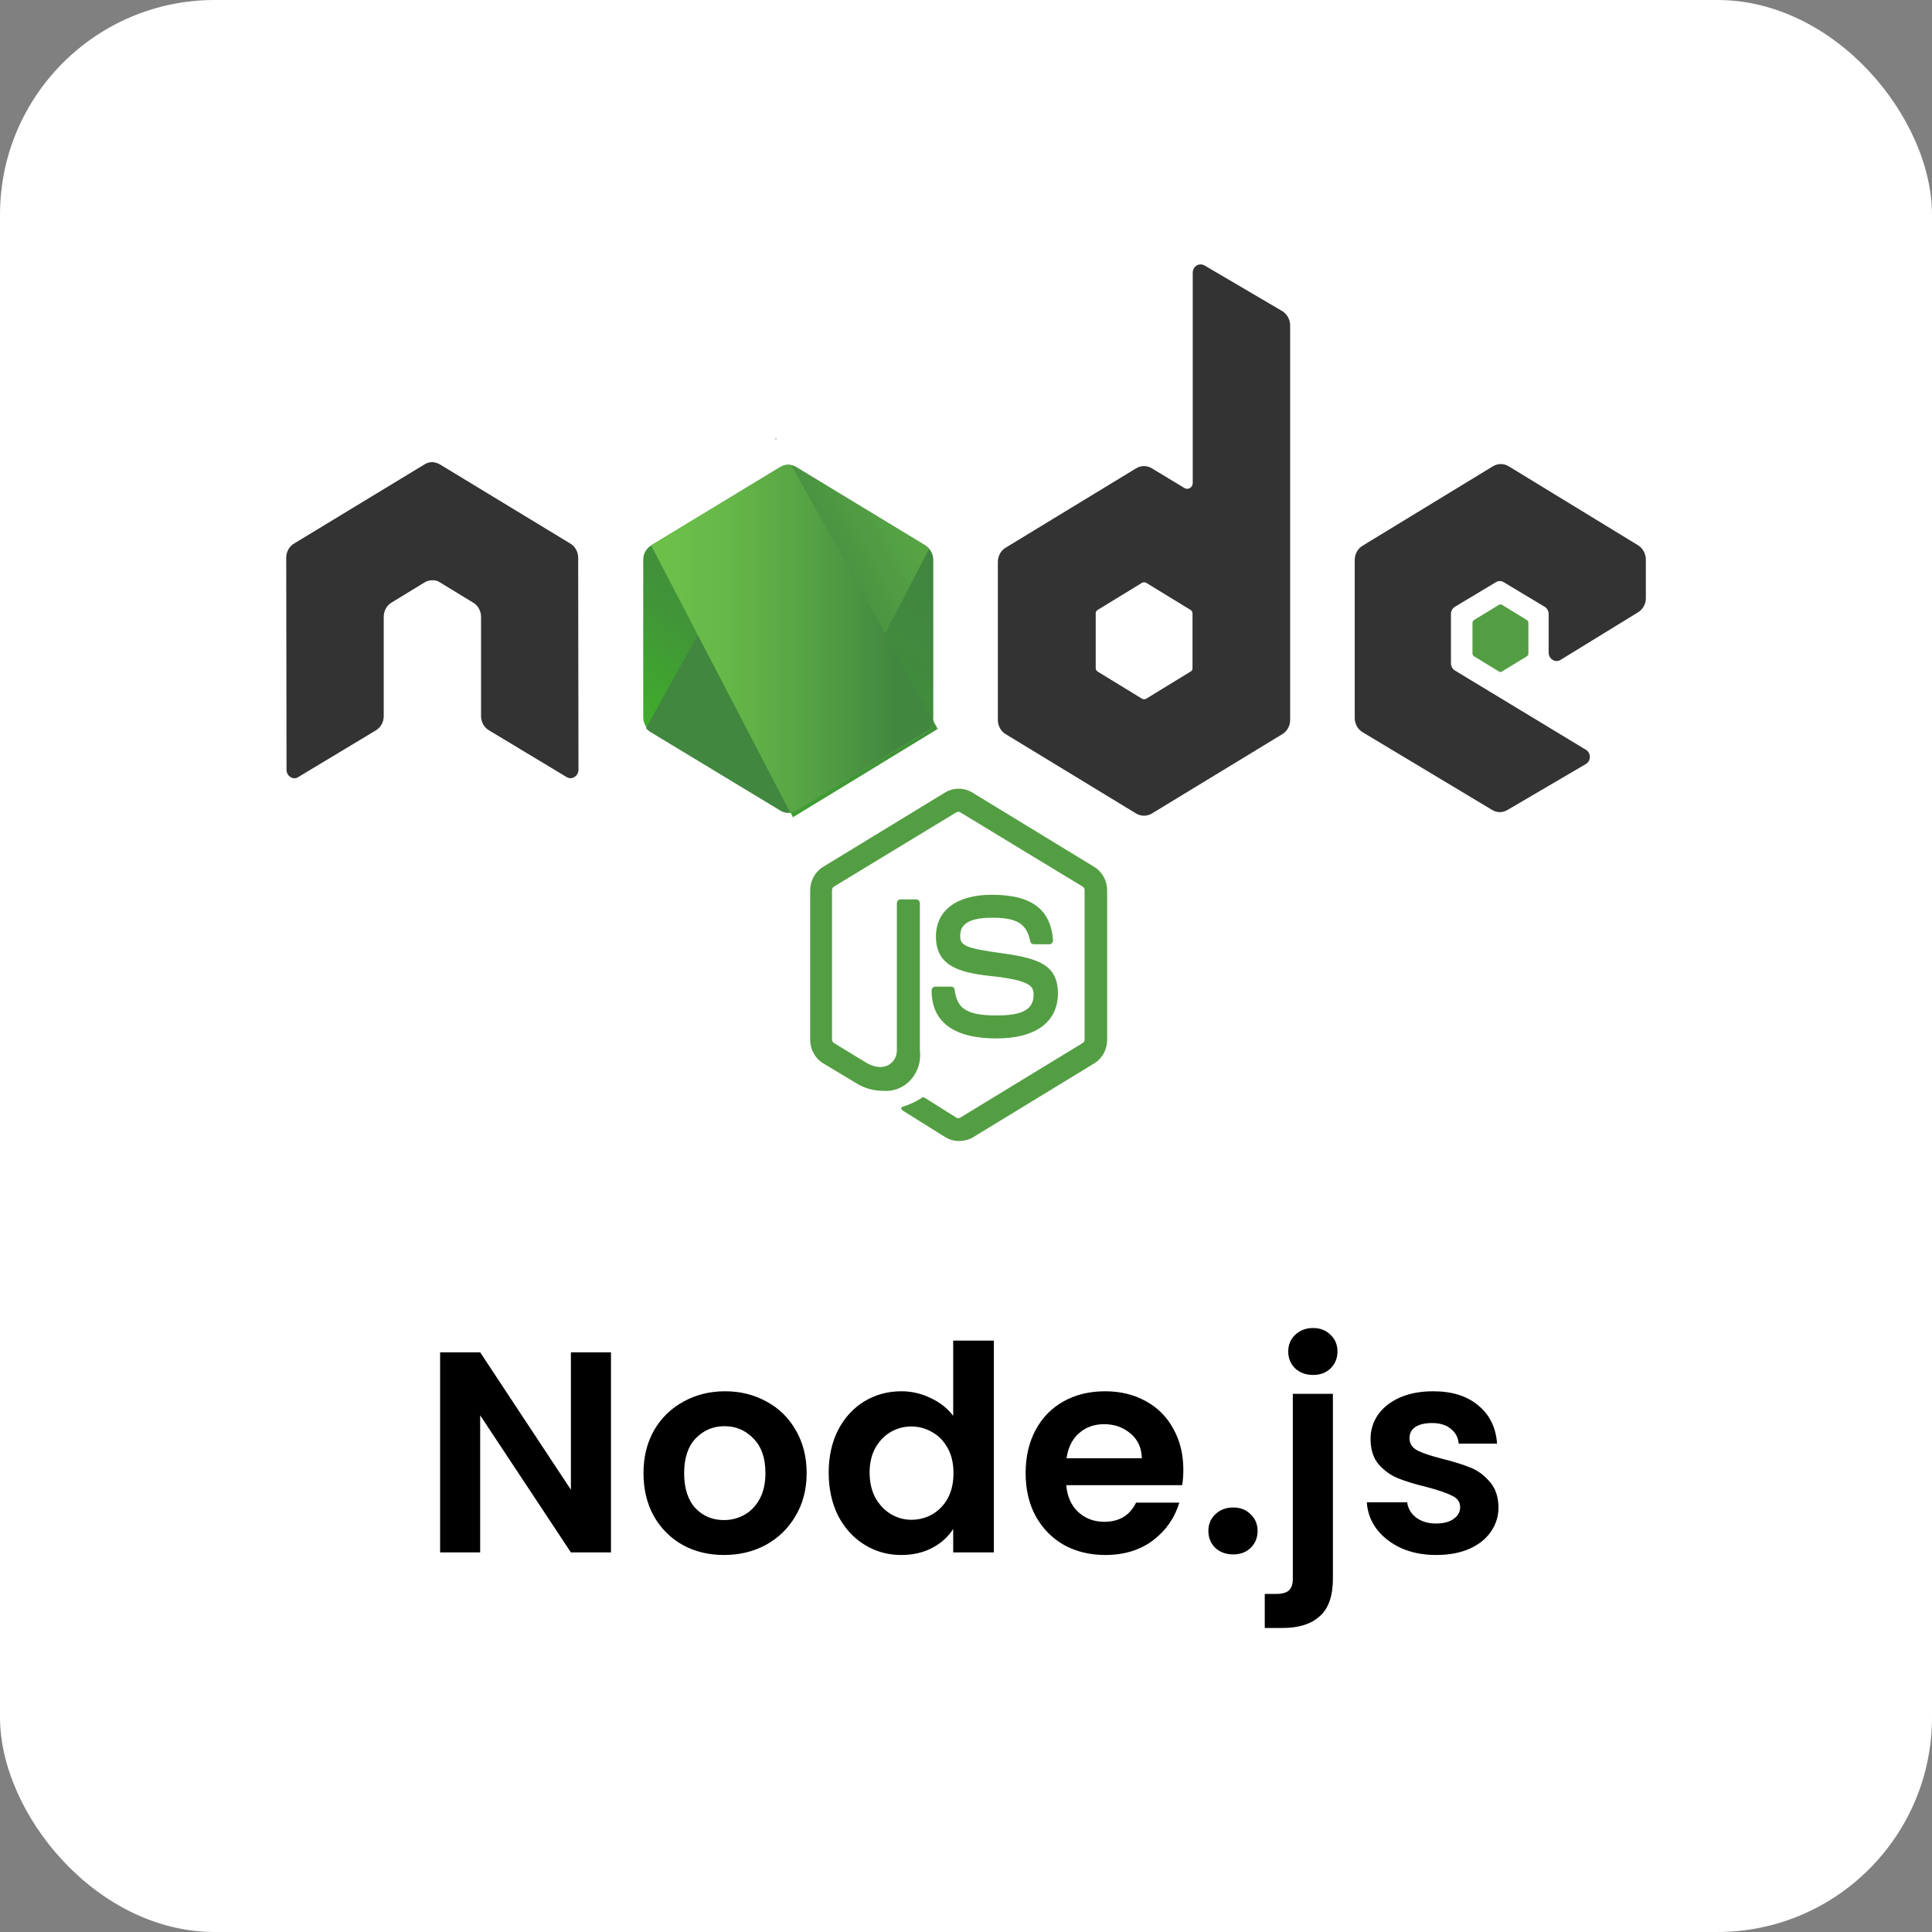 <svg xmlns="http://www.w3.org/2000/svg" width="108" height="108" viewBox="0 0 108 108" fill="none"><rect x="0" y="0" width="108" height="108" fill="#808080" stroke="none"/><rect width="108" height="108" rx="12" fill="white"></rect><g clip-path="url(#clip0_1569_29824)"><path d="M53.589 63.783C53.335 63.781 53.086 63.712 52.865 63.583L50.58 62.154C50.237 61.954 50.408 61.883 50.512 61.849C50.875 61.736 51.222 61.572 51.543 61.36C51.57 61.345 51.601 61.339 51.631 61.342C51.662 61.346 51.691 61.358 51.715 61.379L53.467 62.481C53.499 62.499 53.534 62.508 53.57 62.508C53.605 62.508 53.641 62.499 53.672 62.481L60.526 58.303C60.56 58.283 60.588 58.254 60.606 58.219C60.624 58.183 60.632 58.143 60.629 58.103V49.765C60.632 49.725 60.624 49.684 60.606 49.649C60.588 49.614 60.56 49.584 60.526 49.565L53.672 45.405C53.641 45.387 53.605 45.378 53.57 45.378C53.534 45.378 53.499 45.387 53.467 45.405L46.613 49.565C46.581 49.586 46.554 49.616 46.536 49.651C46.518 49.686 46.509 49.725 46.51 49.765V58.103C46.509 58.143 46.518 58.182 46.536 58.217C46.554 58.252 46.581 58.282 46.613 58.303L48.485 59.442C49.498 59.984 50.135 59.352 50.135 58.718V50.492C50.136 50.434 50.157 50.38 50.196 50.34C50.234 50.299 50.286 50.276 50.34 50.275H51.217C51.271 50.276 51.323 50.299 51.361 50.34C51.4 50.38 51.422 50.434 51.422 50.492V58.718C51.459 59.014 51.433 59.313 51.346 59.596C51.259 59.879 51.113 60.139 50.919 60.355C50.725 60.571 50.488 60.74 50.225 60.848C49.961 60.956 49.679 61.001 49.397 60.979C48.84 60.987 48.292 60.829 47.817 60.522L46.013 59.438C45.792 59.304 45.61 59.111 45.483 58.879C45.356 58.647 45.289 58.384 45.289 58.117V49.779C45.289 49.511 45.356 49.248 45.483 49.016C45.61 48.784 45.792 48.592 46.013 48.458L52.867 44.279C53.089 44.154 53.337 44.088 53.59 44.088C53.842 44.088 54.091 44.154 54.313 44.279L61.167 48.458C61.388 48.592 61.57 48.784 61.697 49.016C61.824 49.248 61.891 49.511 61.891 49.779V58.124C61.891 58.392 61.824 58.655 61.697 58.887C61.57 59.119 61.388 59.311 61.167 59.445L54.313 63.624C54.085 63.73 53.838 63.785 53.589 63.783ZM55.701 58.048C52.694 58.048 52.077 56.601 52.077 55.371C52.077 55.314 52.099 55.26 52.138 55.219C52.176 55.179 52.228 55.156 52.282 55.155H53.175C53.199 55.153 53.223 55.156 53.245 55.165C53.268 55.173 53.289 55.186 53.306 55.203C53.324 55.22 53.339 55.24 53.348 55.263C53.358 55.286 53.364 55.311 53.364 55.336C53.502 56.295 53.897 56.765 55.718 56.765C57.165 56.765 57.78 56.421 57.78 55.608C57.78 55.137 57.608 54.794 55.358 54.558C53.486 54.358 52.32 53.924 52.32 52.352C52.32 50.886 53.487 50.018 55.446 50.018C57.646 50.018 58.728 50.813 58.865 52.55C58.864 52.608 58.846 52.665 58.813 52.713C58.778 52.754 58.728 52.779 58.676 52.785H57.783C57.739 52.783 57.696 52.766 57.662 52.737C57.628 52.707 57.604 52.667 57.593 52.621C57.388 51.627 56.854 51.301 55.446 51.301C53.866 51.301 53.677 51.88 53.677 52.314C53.677 52.838 53.9 53.001 56.031 53.29C58.162 53.58 59.14 53.996 59.14 55.551C59.12 57.145 57.883 58.048 55.702 58.048H55.701Z" fill="#539E43"></path><path d="M32.32 31.169C32.318 31.008 32.276 30.849 32.197 30.71C32.118 30.571 32.006 30.457 31.871 30.379L24.59 25.96C24.468 25.891 24.334 25.848 24.195 25.834H24.126C23.986 25.84 23.85 25.883 23.731 25.96L16.447 30.379C16.312 30.457 16.2 30.573 16.121 30.712C16.043 30.852 16.001 31.011 16 31.174L16.017 43.04C16.018 43.121 16.038 43.201 16.078 43.271C16.117 43.341 16.173 43.398 16.24 43.438C16.304 43.483 16.38 43.508 16.457 43.508C16.535 43.508 16.61 43.483 16.674 43.438L21.003 40.833C21.138 40.754 21.251 40.639 21.329 40.499C21.408 40.359 21.45 40.2 21.451 40.038V34.48C21.45 34.318 21.49 34.16 21.567 34.02C21.644 33.88 21.754 33.765 21.887 33.684L23.725 32.563C23.86 32.477 24.015 32.434 24.172 32.437C24.326 32.43 24.477 32.474 24.606 32.563L26.444 33.684C26.579 33.763 26.691 33.879 26.77 34.018C26.848 34.158 26.89 34.317 26.891 34.48V40.033C26.892 40.195 26.933 40.355 27.012 40.494C27.09 40.634 27.203 40.749 27.338 40.828L31.667 43.433C31.734 43.478 31.811 43.501 31.891 43.501C31.97 43.501 32.047 43.478 32.114 43.433C32.181 43.394 32.238 43.336 32.277 43.266C32.316 43.196 32.337 43.117 32.337 43.036L32.32 31.169Z" fill="#333333"></path><path d="M67.332 14.837C67.265 14.8 67.19 14.781 67.115 14.781C67.039 14.781 66.965 14.8 66.898 14.837C66.831 14.877 66.776 14.935 66.737 15.005C66.698 15.075 66.677 15.153 66.675 15.234V26.991C66.676 27.049 66.663 27.106 66.636 27.157C66.609 27.207 66.57 27.249 66.523 27.279C66.476 27.308 66.422 27.324 66.367 27.324C66.312 27.325 66.258 27.31 66.21 27.281L64.389 26.178C64.255 26.098 64.104 26.055 63.95 26.055C63.797 26.055 63.646 26.098 63.512 26.178L56.228 30.609C56.093 30.688 55.981 30.803 55.902 30.943C55.824 31.083 55.782 31.242 55.781 31.405V40.25C55.782 40.413 55.824 40.572 55.902 40.712C55.981 40.851 56.093 40.967 56.228 41.045L63.512 45.477C63.646 45.557 63.797 45.599 63.95 45.599C64.104 45.599 64.255 45.557 64.389 45.477L71.673 41.045C71.808 40.967 71.92 40.851 71.999 40.712C72.077 40.572 72.119 40.413 72.12 40.25V18.201C72.121 18.035 72.08 17.873 72.001 17.73C71.923 17.587 71.809 17.468 71.673 17.387L67.332 14.837ZM66.662 37.339C66.665 37.379 66.657 37.419 66.639 37.455C66.621 37.49 66.593 37.519 66.559 37.538L64.068 39.062C64.033 39.08 63.995 39.089 63.956 39.089C63.918 39.089 63.88 39.08 63.845 39.062L61.353 37.538C61.321 37.517 61.294 37.488 61.276 37.453C61.258 37.418 61.249 37.379 61.251 37.339V34.299C61.247 34.259 61.255 34.219 61.274 34.183C61.292 34.148 61.32 34.119 61.353 34.1L63.845 32.576C63.88 32.559 63.918 32.549 63.956 32.549C63.995 32.549 64.033 32.559 64.068 32.576L66.559 34.1C66.591 34.121 66.618 34.15 66.636 34.185C66.654 34.22 66.663 34.26 66.662 34.299V37.339Z" fill="#333333"></path><path d="M91.57 34.227C91.703 34.147 91.813 34.031 91.89 33.891C91.966 33.751 92.005 33.593 92.004 33.431V31.277C92.002 31.117 91.961 30.959 91.885 30.82C91.809 30.681 91.701 30.564 91.57 30.482L84.335 26.064C84.202 25.984 84.05 25.941 83.897 25.941C83.743 25.941 83.592 25.984 83.458 26.064L76.178 30.5C76.043 30.579 75.93 30.694 75.852 30.834C75.773 30.974 75.731 31.133 75.731 31.295V40.141C75.731 40.303 75.773 40.462 75.852 40.602C75.93 40.742 76.043 40.857 76.178 40.936L83.412 45.276C83.543 45.356 83.691 45.399 83.842 45.399C83.993 45.399 84.141 45.356 84.272 45.276L88.653 42.708C88.72 42.668 88.775 42.61 88.814 42.54C88.852 42.47 88.873 42.391 88.873 42.31C88.873 42.229 88.852 42.15 88.814 42.08C88.775 42.01 88.72 41.952 88.653 41.913L81.331 37.482C81.265 37.442 81.21 37.384 81.171 37.314C81.132 37.245 81.11 37.166 81.109 37.085V34.316C81.109 34.235 81.13 34.156 81.169 34.086C81.208 34.016 81.264 33.958 81.331 33.919L83.616 32.548C83.683 32.503 83.76 32.48 83.84 32.48C83.919 32.48 83.996 32.503 84.063 32.548L86.348 33.919C86.414 33.959 86.47 34.017 86.509 34.087C86.548 34.157 86.569 34.236 86.571 34.316V36.487C86.571 36.569 86.592 36.648 86.631 36.718C86.67 36.788 86.726 36.846 86.793 36.885C86.86 36.929 86.938 36.953 87.017 36.953C87.096 36.953 87.174 36.929 87.241 36.885L91.57 34.227Z" fill="#333333"></path><path d="M83.79 33.81C83.815 33.793 83.845 33.783 83.876 33.783C83.906 33.783 83.936 33.793 83.962 33.81L85.354 34.66C85.38 34.678 85.402 34.702 85.417 34.73C85.432 34.759 85.439 34.791 85.439 34.824V36.524C85.439 36.556 85.432 36.589 85.417 36.617C85.402 36.645 85.38 36.67 85.354 36.687L83.962 37.537C83.936 37.555 83.906 37.564 83.876 37.564C83.845 37.564 83.815 37.555 83.79 37.537L82.398 36.687C82.372 36.67 82.35 36.645 82.335 36.617C82.32 36.589 82.312 36.556 82.312 36.524V34.824C82.312 34.791 82.32 34.759 82.335 34.73C82.35 34.702 82.372 34.678 82.398 34.66L83.79 33.81Z" fill="#539E43"></path><path d="M44.502 26.103C44.369 26.023 44.218 25.98 44.064 25.98C43.91 25.98 43.759 26.023 43.626 26.103L36.391 30.498C36.258 30.578 36.148 30.694 36.071 30.833C35.995 30.973 35.955 31.132 35.957 31.293V40.102C35.959 40.263 36 40.42 36.076 40.559C36.152 40.698 36.26 40.815 36.391 40.897L43.626 45.293C43.759 45.373 43.91 45.415 44.064 45.415C44.218 45.415 44.369 45.373 44.502 45.293L51.737 40.897C51.87 40.818 51.981 40.702 52.057 40.562C52.133 40.422 52.173 40.263 52.171 40.102V31.295C52.169 31.134 52.128 30.977 52.052 30.838C51.976 30.699 51.868 30.582 51.737 30.5L44.502 26.103Z" fill="url(#paint0_linear_1569_29824)"></path><path d="M51.75 30.499L44.484 26.104C44.412 26.066 44.338 26.036 44.261 26.014L36.113 40.7C36.181 40.786 36.262 40.86 36.353 40.916L43.624 45.313C43.724 45.377 43.835 45.417 43.95 45.433C44.065 45.449 44.182 45.439 44.294 45.405L51.938 30.682C51.883 30.612 51.82 30.551 51.748 30.5L51.75 30.499Z" fill="url(#paint1_linear_1569_29824)"></path><path fill-rule="evenodd" clip-rule="evenodd" d="M43.385 24.494L43.285 24.549H43.423L43.385 24.494Z" fill="url(#paint2_linear_1569_29824)"></path><path fill-rule="evenodd" clip-rule="evenodd" d="M51.769 40.901C51.977 40.771 52.132 40.565 52.203 40.322L44.232 26.001C44.021 25.955 43.801 25.994 43.615 26.11L36.395 30.482L44.176 45.423C44.289 45.404 44.4 45.367 44.503 45.315L51.769 40.897V40.901Z" fill="url(#paint3_linear_1569_29824)"></path><path fill-rule="evenodd" clip-rule="evenodd" d="M52.439 40.756L52.387 40.666V40.792L52.439 40.756Z" fill="url(#paint4_linear_1569_29824)"></path><path fill-rule="evenodd" clip-rule="evenodd" d="M51.767 40.9L44.518 45.295C44.416 45.35 44.305 45.387 44.191 45.403L44.329 45.675L52.368 40.772V40.664L52.162 40.303C52.143 40.427 52.098 40.545 52.029 40.649C51.961 40.752 51.871 40.838 51.767 40.9Z" fill="url(#paint5_linear_1569_29824)"></path><path fill-rule="evenodd" clip-rule="evenodd" d="M51.767 40.9L44.518 45.295C44.416 45.35 44.305 45.387 44.191 45.403L44.329 45.675L52.368 40.772V40.664L52.162 40.303C52.143 40.427 52.098 40.545 52.029 40.649C51.961 40.752 51.871 40.838 51.767 40.9Z" fill="url(#paint6_linear_1569_29824)"></path></g><path d="M34.154 86.781H31.914L26.842 79.117V86.781H24.602V75.597H26.842L31.914 83.277V75.597H34.154V86.781ZM40.468 86.925C39.615 86.925 38.847 86.739 38.164 86.365C37.482 85.981 36.943 85.443 36.548 84.749C36.164 84.056 35.972 83.256 35.972 82.349C35.972 81.443 36.17 80.643 36.564 79.949C36.97 79.256 37.519 78.723 38.212 78.349C38.906 77.965 39.679 77.773 40.532 77.773C41.386 77.773 42.159 77.965 42.852 78.349C43.546 78.723 44.09 79.256 44.484 79.949C44.89 80.643 45.092 81.443 45.092 82.349C45.092 83.256 44.884 84.056 44.468 84.749C44.063 85.443 43.508 85.981 42.804 86.365C42.111 86.739 41.332 86.925 40.468 86.925ZM40.468 84.973C40.874 84.973 41.252 84.877 41.604 84.685C41.967 84.483 42.255 84.184 42.468 83.789C42.682 83.395 42.788 82.915 42.788 82.349C42.788 81.507 42.564 80.861 42.116 80.413C41.679 79.955 41.14 79.725 40.5 79.725C39.86 79.725 39.322 79.955 38.884 80.413C38.458 80.861 38.244 81.507 38.244 82.349C38.244 83.192 38.452 83.843 38.868 84.301C39.295 84.749 39.828 84.973 40.468 84.973ZM46.324 82.317C46.324 81.421 46.5 80.627 46.852 79.933C47.215 79.24 47.706 78.707 48.324 78.333C48.943 77.96 49.631 77.773 50.388 77.773C50.964 77.773 51.514 77.901 52.036 78.157C52.559 78.403 52.975 78.733 53.284 79.149V74.941H55.556V86.781H53.284V85.469C53.007 85.907 52.617 86.259 52.116 86.525C51.615 86.792 51.033 86.925 50.372 86.925C49.626 86.925 48.943 86.733 48.324 86.349C47.706 85.965 47.215 85.427 46.852 84.733C46.5 84.029 46.324 83.224 46.324 82.317ZM53.3 82.349C53.3 81.805 53.194 81.341 52.98 80.957C52.767 80.563 52.479 80.264 52.116 80.061C51.754 79.848 51.364 79.741 50.948 79.741C50.532 79.741 50.148 79.843 49.796 80.045C49.444 80.248 49.156 80.547 48.932 80.941C48.719 81.325 48.612 81.784 48.612 82.317C48.612 82.851 48.719 83.32 48.932 83.725C49.156 84.12 49.444 84.424 49.796 84.637C50.159 84.851 50.543 84.957 50.948 84.957C51.364 84.957 51.754 84.856 52.116 84.653C52.479 84.44 52.767 84.141 52.98 83.757C53.194 83.363 53.3 82.893 53.3 82.349ZM66.149 82.157C66.149 82.477 66.127 82.765 66.085 83.021H59.605C59.658 83.661 59.882 84.163 60.277 84.525C60.671 84.888 61.157 85.069 61.733 85.069C62.565 85.069 63.157 84.712 63.509 83.997H65.925C65.669 84.851 65.178 85.555 64.453 86.109C63.727 86.653 62.837 86.925 61.781 86.925C60.927 86.925 60.159 86.739 59.477 86.365C58.805 85.981 58.277 85.443 57.893 84.749C57.519 84.056 57.333 83.256 57.333 82.349C57.333 81.432 57.519 80.627 57.893 79.933C58.266 79.24 58.789 78.707 59.461 78.333C60.133 77.96 60.906 77.773 61.781 77.773C62.623 77.773 63.375 77.955 64.037 78.317C64.709 78.68 65.226 79.197 65.589 79.869C65.962 80.531 66.149 81.293 66.149 82.157ZM63.829 81.517C63.818 80.941 63.61 80.483 63.205 80.141C62.799 79.789 62.303 79.613 61.717 79.613C61.162 79.613 60.693 79.784 60.309 80.125C59.935 80.456 59.706 80.92 59.621 81.517H63.829ZM68.941 86.893C68.535 86.893 68.199 86.771 67.933 86.525C67.677 86.269 67.549 85.955 67.549 85.581C67.549 85.208 67.677 84.899 67.933 84.653C68.199 84.397 68.535 84.269 68.941 84.269C69.335 84.269 69.66 84.397 69.916 84.653C70.172 84.899 70.3 85.208 70.3 85.581C70.3 85.955 70.172 86.269 69.916 86.525C69.66 86.771 69.335 86.893 68.941 86.893ZM73.406 76.861C73 76.861 72.664 76.739 72.397 76.493C72.141 76.237 72.013 75.923 72.013 75.549C72.013 75.176 72.141 74.867 72.397 74.621C72.664 74.365 73 74.237 73.406 74.237C73.8 74.237 74.126 74.365 74.382 74.621C74.638 74.867 74.766 75.176 74.766 75.549C74.766 75.923 74.638 76.237 74.382 76.493C74.126 76.739 73.8 76.861 73.406 76.861ZM74.51 88.237C74.51 89.219 74.264 89.923 73.773 90.349C73.293 90.787 72.6 91.005 71.694 91.005H70.701V89.101H71.341C71.683 89.101 71.923 89.032 72.061 88.893C72.2 88.765 72.269 88.552 72.269 88.253V77.917H74.51V88.237ZM80.279 86.925C79.554 86.925 78.903 86.797 78.327 86.541C77.751 86.275 77.293 85.917 76.951 85.469C76.621 85.021 76.439 84.525 76.407 83.981H78.663C78.706 84.323 78.871 84.605 79.159 84.829C79.458 85.053 79.826 85.165 80.263 85.165C80.69 85.165 81.021 85.08 81.255 84.909C81.501 84.739 81.623 84.52 81.623 84.253C81.623 83.965 81.474 83.752 81.175 83.613C80.887 83.464 80.423 83.304 79.783 83.133C79.122 82.973 78.578 82.808 78.151 82.637C77.735 82.467 77.373 82.205 77.063 81.853C76.765 81.501 76.615 81.027 76.615 80.429C76.615 79.939 76.754 79.491 77.031 79.085C77.319 78.68 77.725 78.36 78.247 78.125C78.781 77.891 79.405 77.773 80.119 77.773C81.175 77.773 82.018 78.04 82.647 78.573C83.277 79.096 83.623 79.805 83.687 80.701H81.543C81.511 80.349 81.362 80.072 81.095 79.869C80.839 79.656 80.493 79.549 80.055 79.549C79.65 79.549 79.335 79.624 79.111 79.773C78.898 79.923 78.791 80.131 78.791 80.397C78.791 80.696 78.941 80.925 79.239 81.085C79.538 81.235 80.002 81.389 80.631 81.549C81.271 81.709 81.799 81.875 82.215 82.045C82.631 82.216 82.989 82.483 83.287 82.845C83.597 83.197 83.757 83.667 83.767 84.253C83.767 84.765 83.623 85.224 83.335 85.629C83.058 86.035 82.653 86.355 82.119 86.589C81.597 86.813 80.983 86.925 80.279 86.925Z" fill="black"></path><defs><linearGradient id="paint0_linear_1569_29824" x1="47.015" y1="29.381" x2="38.49" y2="42.11" gradientUnits="userSpaceOnUse"><stop stop-color="#41873F"></stop><stop offset="0.329" stop-color="#418B3D"></stop><stop offset="0.635" stop-color="#419637"></stop><stop offset="0.932" stop-color="#3FA92D"></stop><stop offset="1" stop-color="#3FAE2A"></stop></linearGradient><linearGradient id="paint1_linear_1569_29824" x1="42.965" y1="36.737" x2="63.265" y2="26.251" gradientUnits="userSpaceOnUse"><stop offset="0.138" stop-color="#41873F"></stop><stop offset="0.403" stop-color="#54A044"></stop><stop offset="0.714" stop-color="#66B848"></stop><stop offset="0.908" stop-color="#6CC04A"></stop></linearGradient><linearGradient id="paint2_linear_1569_29824" x1="37.218" y1="24.502" x2="50.608" y2="24.502" gradientUnits="userSpaceOnUse"><stop offset="0.092" stop-color="#6CC04A"></stop><stop offset="0.286" stop-color="#66B848"></stop><stop offset="0.597" stop-color="#54A044"></stop><stop offset="0.862" stop-color="#41873F"></stop></linearGradient><linearGradient id="paint3_linear_1569_29824" x1="35.699" y1="35.703" x2="52.441" y2="35.703" gradientUnits="userSpaceOnUse"><stop offset="0.092" stop-color="#6CC04A"></stop><stop offset="0.286" stop-color="#66B848"></stop><stop offset="0.597" stop-color="#54A044"></stop><stop offset="0.862" stop-color="#41873F"></stop></linearGradient><linearGradient id="paint4_linear_1569_29824" x1="47.328" y1="40.712" x2="52.401" y2="40.712" gradientUnits="userSpaceOnUse"><stop offset="0.092" stop-color="#6CC04A"></stop><stop offset="0.286" stop-color="#66B848"></stop><stop offset="0.597" stop-color="#54A044"></stop><stop offset="0.862" stop-color="#41873F"></stop></linearGradient><linearGradient id="paint5_linear_1569_29824" x1="35.696" y1="43.005" x2="52.433" y2="43.005" gradientUnits="userSpaceOnUse"><stop offset="0.092" stop-color="#6CC04A"></stop><stop offset="0.286" stop-color="#66B848"></stop><stop offset="0.597" stop-color="#54A044"></stop><stop offset="0.862" stop-color="#41873F"></stop></linearGradient><linearGradient id="paint6_linear_1569_29824" x1="54.87" y1="28.963" x2="50.188" y2="52.265" gradientUnits="userSpaceOnUse"><stop stop-color="#41873F"></stop><stop offset="0.329" stop-color="#418B3D"></stop><stop offset="0.635" stop-color="#419637"></stop><stop offset="0.932" stop-color="#3FA92D"></stop><stop offset="1" stop-color="#3FAE2A"></stop></linearGradient><clipPath id="clip0_1569_29824"><rect width="76" height="49" fill="white" transform="translate(16 14.781)"></rect></clipPath></defs></svg>